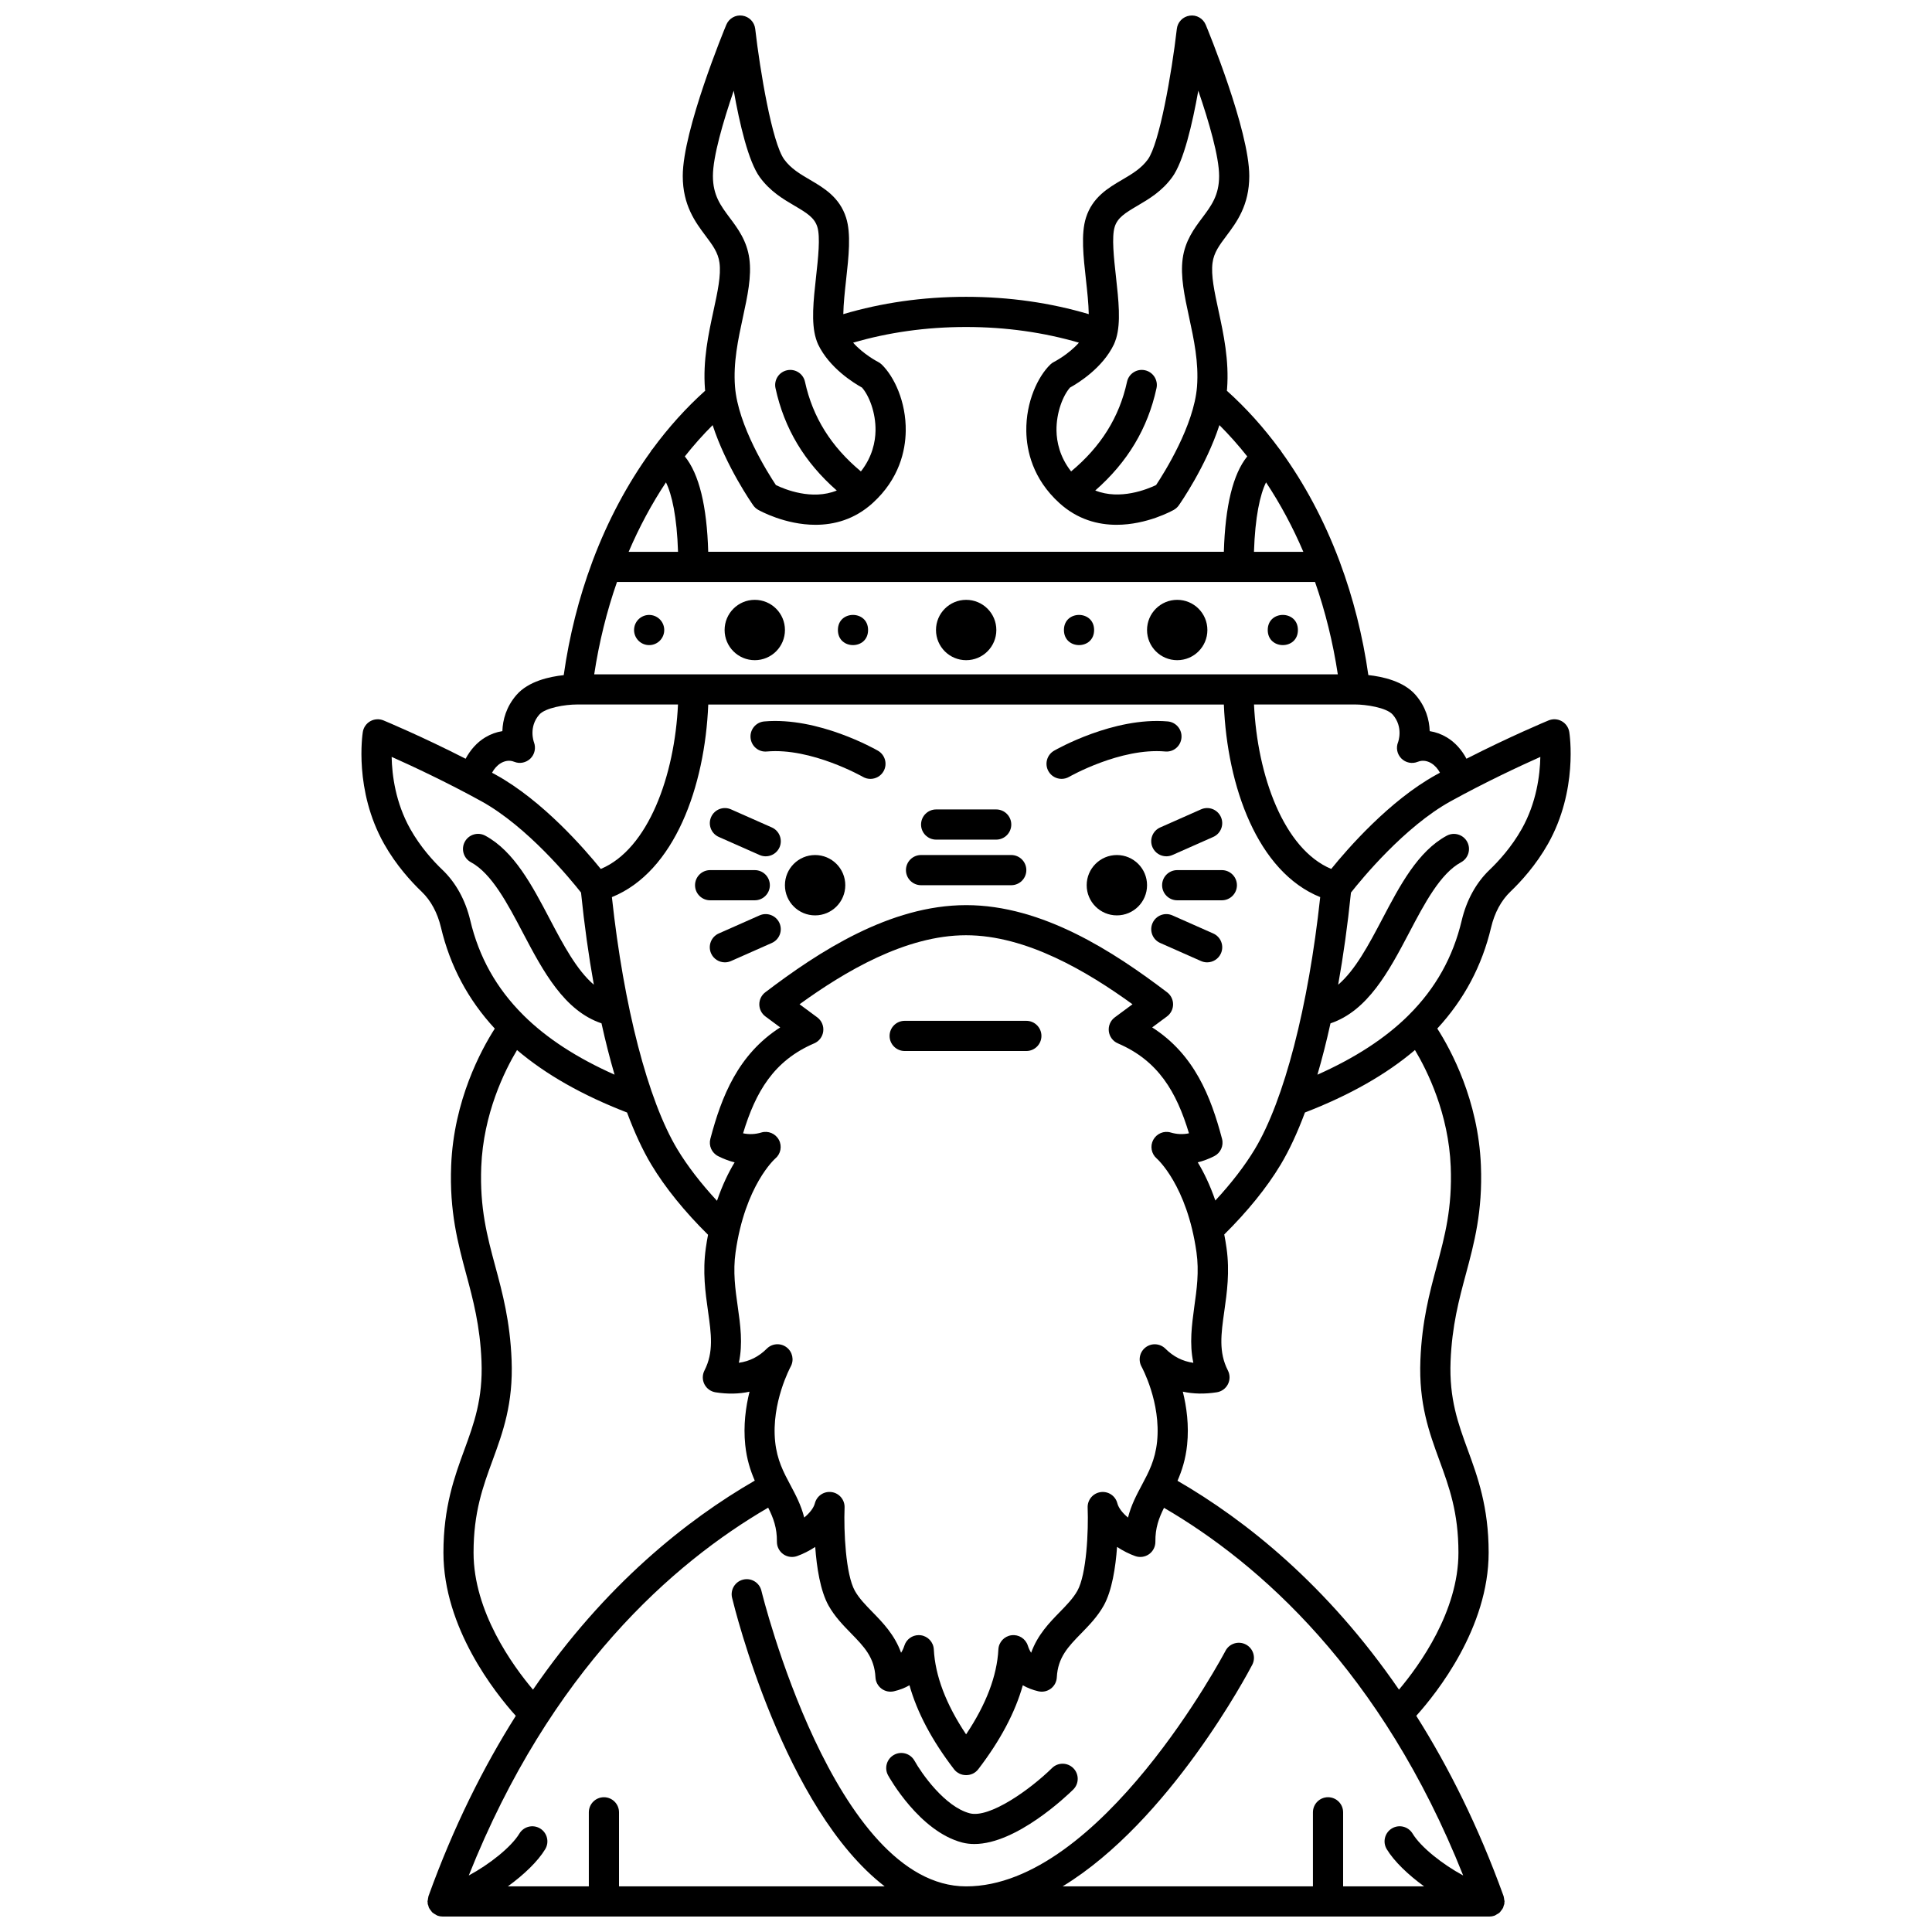 <?xml version="1.0" encoding="UTF-8"?>
<!-- Uploaded to: SVG Repo, www.svgrepo.com, Generator: SVG Repo Mixer Tools -->
<svg width="800px" height="800px" version="1.1" viewBox="144 144 512 512" xmlns="http://www.w3.org/2000/svg">
 <defs>
  <clipPath id="a">
   <path d="m239 148.09h322v503.81h-322z"/>
  </clipPath>
 </defs>
 <path d="m447.98 378.59c0 4.418-3.582 7.996-7.996 7.996-4.418 0-8-3.578-8-7.996 0-4.414 3.582-7.996 8-7.996 4.414 0 7.996 3.582 7.996 7.996"/>
 <path d="m368.01 378.59c0 4.418-3.582 7.996-7.996 7.996-4.418 0-8-3.578-8-7.996 0-4.414 3.582-7.996 8-7.996 4.414 0 7.996 3.582 7.996 7.996"/>
 <path d="m415.99 414.53h-32.242c-2.207 0-4 1.793-4 4s1.793 4 4 4h32.242c2.207 0 4-1.793 4-4s-1.793-4-4-4z"/>
 <path d="m392.09 366.51h15.91c2.207 0 4-1.793 4-4s-1.793-4-4-4h-15.91c-2.207 0-4 1.793-4 4s1.789 4 4 4z"/>
 <path d="m411.99 370.59h-23.906c-2.207 0-4 1.793-4 4s1.793 4 4 4h23.906c2.207 0 4-1.793 4-4s-1.793-4-4-4z"/>
 <path d="m344.02 382.59c2.207 0 4-1.793 4-4 0-2.207-1.793-4-4-4h-11.828c-2.207 0-4 1.793-4 4 0 2.207 1.793 4 4 4z"/>
 <path d="m348.54 363.28-10.812-4.789c-2.019-0.898-4.383 0.016-5.273 2.035-0.895 2.019 0.016 4.383 2.035 5.273l10.812 4.789c0.527 0.234 1.078 0.344 1.621 0.344 1.531 0 3-0.887 3.66-2.379 0.883-2.016-0.027-4.379-2.043-5.273z"/>
 <path d="m345.29 386.59-10.812 4.789c-2.019 0.895-2.93 3.254-2.035 5.273 0.66 1.492 2.125 2.379 3.66 2.379 0.539 0 1.09-0.113 1.621-0.344l10.812-4.789c2.019-0.895 2.93-3.254 2.035-5.273-0.898-2.012-3.262-2.934-5.281-2.035z"/>
 <path d="m467.8 374.59h-11.828c-2.207 0-4 1.793-4 4s1.793 4 4 4h11.828c2.207 0 4-1.793 4-4-0.004-2.211-1.793-4-4-4z"/>
 <path d="m449.43 368.55c0.66 1.492 2.125 2.379 3.66 2.379 0.539 0 1.09-0.113 1.621-0.344l10.812-4.789c2.019-0.895 2.93-3.254 2.035-5.273-0.895-2.019-3.25-2.934-5.273-2.035l-10.812 4.789c-2.027 0.895-2.938 3.258-2.043 5.273z"/>
 <path d="m465.52 391.38-10.812-4.789c-2.016-0.902-4.383 0.016-5.273 2.035-0.895 2.019 0.016 4.383 2.035 5.273l10.812 4.789c0.527 0.234 1.078 0.344 1.621 0.344 1.531 0 3-0.887 3.66-2.379 0.891-2.019-0.023-4.379-2.043-5.273z"/>
 <path d="m376.67 342.95c-0.641-0.367-15.816-9.023-30.133-7.762-2.199 0.191-3.828 2.133-3.633 4.332 0.191 2.199 2.106 3.856 4.332 3.633 11.754-1.047 25.309 6.648 25.445 6.727 0.629 0.359 1.316 0.531 1.992 0.531 1.383 0 2.731-0.719 3.469-2.004 1.094-1.914 0.438-4.356-1.473-5.457z"/>
 <path d="m452.77 343.15c2.25 0.215 4.137-1.434 4.332-3.633 0.191-2.199-1.434-4.137-3.633-4.332-14.316-1.242-29.492 7.394-30.133 7.762-1.914 1.105-2.57 3.551-1.469 5.461 0.738 1.285 2.082 2 3.465 2 0.676 0 1.363-0.172 1.996-0.535 0.133-0.078 13.598-7.75 25.441-6.723z"/>
 <path d="m408.04 310.96c0 4.418-3.578 7.996-7.996 7.996s-7.996-3.578-7.996-7.996c0-4.414 3.578-7.996 7.996-7.996s7.996 3.582 7.996 7.996"/>
 <path d="m352.02 310.96c0 4.418-3.578 7.996-7.996 7.996-4.414 0-7.996-3.578-7.996-7.996 0-4.414 3.582-7.996 7.996-7.996 4.418 0 7.996 3.582 7.996 7.996"/>
 <path d="m374.05 310.96c0 5.332-7.996 5.332-7.996 0s7.996-5.332 7.996 0"/>
 <path d="m315.73 314.95c2.203 0.168 4.121-1.48 4.289-3.684 0.168-2.203-1.48-4.121-3.684-4.289-2.203-0.168-4.121 1.48-4.289 3.684-0.164 2.199 1.484 4.121 3.684 4.289z"/>
 <path d="m463.97 310.96c0 4.418-3.578 7.996-7.996 7.996-4.418 0-7.996-3.578-7.996-7.996 0-4.414 3.578-7.996 7.996-7.996 4.418 0 7.996 3.582 7.996 7.996"/>
 <path d="m433.95 310.96c0 5.332-7.996 5.332-7.996 0s7.996-5.332 7.996 0"/>
 <path d="m487.96 310.96c0 5.332-7.996 5.332-7.996 0s7.996-5.332 7.996 0"/>
 <g clip-path="url(#a)">
  <path d="m559.87 337.98c-0.191-1.207-0.926-2.258-1.996-2.859-1.07-0.598-2.352-0.668-3.484-0.203-0.488 0.203-10.105 4.203-21.762 10.156-1.227-2.309-2.981-4.328-5.203-5.66-1.434-0.863-2.977-1.414-4.539-1.656-0.094-3.004-1.039-6.473-3.742-9.59-3.16-3.648-8.766-4.863-12.52-5.266-1.48-10.441-4.027-20.48-7.531-29.891-0.055-0.172-0.105-0.34-0.184-0.5-3.984-10.559-9.168-20.293-15.379-28.867-0.016-0.031-0.012-0.066-0.027-0.102-0.105-0.199-0.277-0.328-0.402-0.5-4.211-5.738-8.883-10.934-13.969-15.492 0.012-0.148 0.039-0.297 0.051-0.445 0.586-7.574-0.93-14.598-2.269-20.801-1.082-5.023-2.023-9.355-1.578-12.668 0.363-2.719 1.828-4.668 3.676-7.133 2.699-3.602 6.059-8.082 6.059-15.863 0-12.145-11.062-38.938-11.535-40.066-0.699-1.684-2.453-2.707-4.25-2.426-1.805 0.25-3.207 1.691-3.414 3.504-1.363 11.859-4.644 30.434-7.68 34.598-1.766 2.426-4.215 3.863-6.805 5.383-3.688 2.164-7.867 4.613-9.594 10.051-1.355 4.269-0.695 10.246 0.008 16.578 0.324 2.93 0.688 6.262 0.73 8.988-10.098-2.988-20.977-4.59-32.523-4.59-11.543 0-22.426 1.602-32.523 4.59 0.043-2.727 0.406-6.059 0.73-8.988 0.703-6.328 1.363-12.309 0.008-16.578-1.727-5.438-5.906-7.891-9.594-10.051-2.59-1.52-5.039-2.953-6.809-5.387-3.203-4.394-6.414-23.555-7.68-34.598-0.207-1.812-1.613-3.25-3.414-3.504-1.805-0.277-3.555 0.742-4.25 2.426-0.477 1.133-11.539 27.926-11.539 40.07 0 7.777 3.359 12.258 6.059 15.863 1.848 2.469 3.312 4.414 3.676 7.133 0.445 3.312-0.492 7.644-1.578 12.668-1.34 6.203-2.859 13.227-2.269 20.797 0.012 0.148 0.039 0.297 0.051 0.445-5.082 4.562-9.758 9.758-13.965 15.488-0.133 0.176-0.305 0.305-0.402 0.504-0.016 0.031-0.012 0.066-0.027 0.102-6.211 8.578-11.395 18.312-15.379 28.871-0.074 0.16-0.125 0.328-0.18 0.496-3.508 9.418-6.055 19.465-7.531 29.91-3.758 0.398-9.352 1.598-12.52 5.25-2.699 3.113-3.648 6.582-3.738 9.59-1.562 0.238-3.102 0.793-4.539 1.656-2.223 1.336-3.973 3.359-5.203 5.66-11.66-5.953-21.273-9.953-21.762-10.156-1.133-0.465-2.41-0.391-3.484 0.203-1.066 0.598-1.805 1.652-1.996 2.859-0.102 0.625-2.352 15.465 5.633 29.648 3.188 5.656 7.172 10.016 9.961 12.68 2.43 2.324 4.199 5.598 5.117 9.477 2.418 10.211 7.156 19.109 14.262 26.805-3.59 5.606-10.875 18.992-11.559 36.289-0.484 12.188 1.785 20.609 3.977 28.754 1.816 6.734 3.688 13.699 4.062 23.117 0.395 9.969-2.004 16.523-4.543 23.457-2.598 7.098-5.547 15.145-5.547 27.254 0 19.945 13.715 37.176 19.176 43.254-8.543 13.535-16.473 29.301-23.156 47.836-0.023 0.062-0.008 0.133-0.027 0.195-0.066 0.219-0.078 0.445-0.113 0.676-0.02 0.164-0.098 0.312-0.098 0.48 0 0.035 0.02 0.066 0.02 0.105 0.004 0.109 0.023 0.211 0.035 0.32 0.008 0.066-0.02 0.129-0.008 0.195 0.027 0.188 0.129 0.344 0.18 0.52 0.047 0.164 0.062 0.336 0.133 0.488 0.031 0.066 0.07 0.129 0.109 0.195 0.125 0.238 0.293 0.441 0.461 0.645 0.109 0.133 0.184 0.285 0.309 0.402 0.039 0.035 0.074 0.07 0.117 0.109 0.219 0.191 0.477 0.324 0.73 0.465 0.148 0.082 0.277 0.191 0.438 0.258 0.035 0.016 0.066 0.035 0.105 0.051 0.008 0.004 0.012 0.008 0.016 0.012 0.449 0.16 0.902 0.238 1.355 0.238h0.012 277.4 0.012c0.453 0 0.906-0.078 1.355-0.238 0.008-0.004 0.012-0.008 0.016-0.012 0.035-0.012 0.066-0.035 0.105-0.051 0.16-0.062 0.289-0.172 0.438-0.258 0.258-0.145 0.516-0.273 0.734-0.469 0.039-0.035 0.074-0.066 0.113-0.105 0.125-0.121 0.203-0.273 0.312-0.406 0.168-0.207 0.336-0.406 0.461-0.652 0.031-0.062 0.07-0.121 0.102-0.184 0.066-0.156 0.082-0.328 0.137-0.492 0.051-0.176 0.152-0.332 0.18-0.52 0.012-0.066-0.016-0.133-0.008-0.203 0.012-0.105 0.031-0.199 0.035-0.309 0-0.039 0.023-0.07 0.023-0.113 0-0.172-0.074-0.316-0.098-0.48-0.027-0.23-0.043-0.461-0.113-0.684-0.02-0.062-0.004-0.129-0.027-0.191-0.023-0.066-0.051-0.129-0.074-0.191-0.004-0.004-0.004-0.012-0.004-0.016-6.664-18.445-14.566-34.141-23.078-47.625 5.461-6.07 19.18-23.309 19.18-43.258 0-12.105-2.945-20.156-5.547-27.254-2.539-6.938-4.938-13.496-4.543-23.461 0.375-9.418 2.25-16.383 4.062-23.113 2.191-8.145 4.457-16.57 3.977-28.754-0.684-17.297-7.969-30.684-11.559-36.289 7.102-7.695 11.844-16.598 14.262-26.809 0.914-3.875 2.688-7.152 5.117-9.473 2.785-2.664 6.773-7.019 9.965-12.68 7.981-14.172 5.731-29.012 5.633-29.637zm-45.363 2.699c-0.609 1.492-0.262 3.199 0.879 4.336 1.141 1.137 2.848 1.48 4.34 0.867 1.445-0.586 2.746-0.121 3.578 0.379 0.969 0.582 1.746 1.488 2.301 2.519-0.344 0.188-0.684 0.367-1.027 0.559-12.418 6.848-23.547 19.695-27.789 24.938-12.602-5.269-19.594-24.777-20.465-43.582h26.801 0.066c2.672 0 8.25 0.785 9.91 2.703 2.856 3.297 1.453 7.164 1.406 7.281zm-54.25 164.48c-2.852-0.391-5.297-1.637-7.41-3.742-1.406-1.406-3.641-1.566-5.234-0.363-1.59 1.199-2.055 3.391-1.086 5.133 0.051 0.094 5.188 9.48 4.109 19.871-0.504 4.867-2.215 8.082-4.031 11.48-1.402 2.633-2.836 5.316-3.672 8.637-1.395-1.16-2.492-2.5-2.828-3.793-0.508-1.98-2.414-3.25-4.453-2.953-2.019 0.297-3.496 2.07-3.414 4.109 0.242 6.215-0.285 17.695-2.727 22.047-1.125 2-2.848 3.766-4.672 5.637-2.695 2.762-5.871 6.012-7.574 10.777-0.355-0.539-0.648-1.172-0.887-1.914-0.598-1.832-2.41-2.981-4.328-2.727-1.91 0.25-3.371 1.832-3.469 3.754-0.363 7.008-3.238 14.566-8.555 22.512-5.316-7.945-8.191-15.5-8.555-22.512-0.102-1.922-1.559-3.504-3.469-3.754-0.176-0.023-0.352-0.035-0.523-0.035-1.711 0-3.258 1.094-3.797 2.758-0.242 0.738-0.531 1.375-0.887 1.914-1.703-4.762-4.879-8.012-7.574-10.777-1.824-1.867-3.547-3.633-4.672-5.637-2.441-4.356-2.969-15.832-2.727-22.047 0.078-2.043-1.391-3.82-3.414-4.113-2.027-0.297-3.938 0.98-4.453 2.953-0.332 1.297-1.43 2.641-2.828 3.793-0.836-3.324-2.269-6.004-3.672-8.637-1.816-3.402-3.527-6.613-4.031-11.48-1.066-10.309 4.066-19.785 4.109-19.871 0.969-1.742 0.504-3.934-1.086-5.133-1.594-1.203-3.832-1.043-5.234 0.363-2.106 2.106-4.559 3.352-7.41 3.742 1.098-5.09 0.398-10.027-0.285-14.848-0.648-4.566-1.32-9.285-0.578-14.473 2.519-17.746 10.449-24.742 10.496-24.789 1.465-1.211 1.875-3.281 0.984-4.957-0.895-1.68-2.84-2.504-4.664-1.957-1.605 0.477-3.203 0.551-4.832 0.211 3.32-10.996 8.148-19.254 18.852-23.84 1.316-0.562 2.231-1.789 2.394-3.211 0.168-1.422-0.441-2.828-1.59-3.68l-4.688-3.469c11.918-8.621 28.086-18.289 44.117-18.289 16.035 0 32.199 9.664 44.117 18.289l-4.688 3.469c-1.152 0.852-1.754 2.254-1.59 3.68 0.168 1.418 1.078 2.648 2.394 3.211 10.703 4.586 15.535 12.844 18.852 23.84-1.625 0.336-3.223 0.262-4.832-0.211-1.809-0.543-3.727 0.281-4.629 1.934-0.902 1.656-0.508 3.727 0.918 4.957 0.078 0.066 8.008 7.07 10.527 24.812 0.738 5.191 0.066 9.91-0.578 14.473-0.641 4.828-1.34 9.77-0.246 14.855zm1.16-53.125c1.465-0.359 2.922-0.91 4.375-1.645 1.684-0.852 2.539-2.762 2.059-4.586-2.957-11.199-7.328-22.367-18.512-29.531l3.918-2.902c1.012-0.75 1.613-1.93 1.621-3.191 0.008-1.254-0.578-2.445-1.578-3.207-14.164-10.754-33.012-23.102-53.25-23.102s-39.09 12.348-53.25 23.102c-1 0.758-1.586 1.953-1.578 3.207 0.008 1.258 0.609 2.438 1.621 3.191l3.918 2.902c-11.184 7.164-15.555 18.328-18.512 29.531-0.484 1.824 0.375 3.734 2.055 4.586 1.453 0.734 2.91 1.285 4.375 1.648-1.574 2.59-3.234 5.977-4.672 10.184-4.238-4.566-7.891-9.297-10.535-13.707-7.773-12.953-14.184-37.766-17.316-66.77 16.637-6.723 24.66-29.352 25.535-51.039h136.64c0.875 21.688 8.898 44.32 25.535 51.039-3.133 29.004-9.543 53.816-17.316 66.77-2.633 4.387-6.266 9.094-10.477 13.637-1.438-4.176-3.09-7.539-4.656-10.117zm-153.91-153.8h184.99c2.711 7.762 4.746 15.965 6.035 24.469h-197.06c1.289-8.508 3.324-16.707 6.035-24.469zm12.98-26.406c1.578 3.211 2.906 9.117 3.199 18.41h-13.086c2.809-6.566 6.121-12.73 9.887-18.41zm168.91 18.41h-13.082c0.293-9.293 1.621-15.199 3.199-18.41 3.766 5.68 7.078 11.844 9.883 18.41zm-49.988-86.133c0.758-2.394 2.684-3.617 6.019-5.578 3.035-1.781 6.473-3.797 9.223-7.574 3.008-4.125 5.332-14.074 6.91-22.922 2.836 8.27 5.516 17.504 5.516 22.609 0 5.113-2.066 7.867-4.457 11.062-2.141 2.852-4.562 6.082-5.203 10.863-0.633 4.699 0.496 9.906 1.688 15.422 1.285 5.941 2.609 12.082 2.113 18.488-0.801 10.305-8.699 22.836-10.84 26.062-2.328 1.117-9.57 4.074-16.125 1.445 8.566-7.516 13.91-16.426 16.23-27.109 0.469-2.16-0.898-4.285-3.059-4.754-2.168-0.469-4.289 0.902-4.754 3.059-2.039 9.379-6.914 17.172-14.816 23.75-3.031-3.852-3.828-7.871-3.875-10.797-0.074-4.812 1.734-9.332 3.586-11.426 2.121-1.172 8.648-5.172 11.645-11.469 0.199-0.426 0.355-0.887 0.508-1.355 0.012-0.031 0.039-0.059 0.051-0.094 0.008-0.02 0-0.043 0.008-0.066 1.301-4.242 0.656-10.137-0.031-16.34-0.555-4.984-1.18-10.625-0.336-13.277zm-106.48-13.465c0-5.106 2.68-14.344 5.516-22.609 1.57 8.848 3.898 18.797 6.906 22.922 2.75 3.777 6.191 5.797 9.223 7.578 3.336 1.957 5.258 3.18 6.019 5.578 0.844 2.656 0.219 8.301-0.332 13.277-0.688 6.223-1.332 12.125-0.02 16.371 0.004 0.012 0 0.023 0.004 0.035 0.004 0.016 0.016 0.023 0.02 0.035 0.156 0.488 0.32 0.973 0.527 1.414 2.996 6.297 9.523 10.297 11.645 11.469 1.852 2.094 3.668 6.613 3.586 11.426-0.047 2.922-0.844 6.945-3.875 10.797-7.902-6.578-12.777-14.371-14.816-23.75-0.469-2.16-2.59-3.527-4.754-3.059-2.16 0.469-3.527 2.594-3.059 4.754 2.32 10.688 7.664 19.602 16.234 27.117-6.57 2.664-13.789-0.309-16.129-1.445-2.137-3.211-10.039-15.723-10.84-26.07-0.5-6.406 0.832-12.547 2.113-18.488 1.191-5.516 2.32-10.727 1.688-15.422-0.645-4.781-3.066-8.012-5.203-10.863-2.387-3.195-4.453-5.953-4.453-11.066zm-0.074 66.02c3.562 10.945 10.395 20.746 10.766 21.273 0.34 0.484 0.781 0.879 1.293 1.172 0.445 0.25 7.133 3.973 15.195 3.973 4.91 0 10.328-1.379 15.156-5.762 7.094-6.445 8.68-13.918 8.762-19.055 0.125-7.828-3.106-14.508-6.363-17.66-0.293-0.285-0.637-0.523-1-0.707-0.051-0.023-3.801-1.953-6.578-5.082 9.266-2.703 19.273-4.156 29.918-4.156 10.648 0 20.656 1.453 29.918 4.156-2.762 3.117-6.496 5.043-6.578 5.082-0.367 0.184-0.707 0.418-1 0.707-3.254 3.152-6.484 9.832-6.363 17.66 0.078 5.137 1.668 12.609 8.762 19.055 4.832 4.383 10.246 5.762 15.156 5.762 8.062 0 14.75-3.723 15.195-3.973 0.508-0.293 0.953-0.688 1.293-1.172 0.367-0.523 7.207-10.328 10.77-21.273 2.586 2.582 5.047 5.352 7.375 8.293-3.769 4.644-5.844 13.109-6.199 25.281h-136.65c-0.348-12.176-2.426-20.637-6.199-25.281 2.328-2.941 4.785-5.711 7.375-8.293zm-56.16 89.602c0.836-0.5 2.141-0.969 3.578-0.379 1.473 0.605 3.148 0.246 4.289-0.855 1.141-1.109 1.504-2.816 0.949-4.301-0.062-0.164-1.469-4.031 1.383-7.32 1.598-1.848 6.894-2.707 9.973-2.707h0.004 0.004 0.004 26.797c-0.871 18.805-7.859 38.312-20.465 43.582-4.238-5.242-15.371-18.09-27.789-24.938-0.344-0.188-0.684-0.371-1.027-0.559 0.555-1.035 1.332-1.938 2.301-2.523zm-15.441 28.262c-2.394-2.285-5.816-6.023-8.516-10.82-3.934-6.988-4.856-14.328-4.949-19.125 5.492 2.453 14.59 6.699 23.781 11.762 12.195 6.731 23.609 20.641 26.406 24.195 0.875 8.574 2.019 16.75 3.391 24.414-4.508-3.844-8.051-10.484-11.711-17.457-4.625-8.805-9.41-17.91-17.066-22.035-1.941-1.043-4.371-0.32-5.418 1.625-1.047 1.941-0.32 4.371 1.625 5.418 5.504 2.969 9.711 10.973 13.777 18.711 5.367 10.215 10.957 20.656 20.828 23.98 1.059 4.812 2.219 9.359 3.461 13.605-9.98-4.445-17.961-9.625-24.078-15.68-0.043-0.035-0.062-0.09-0.109-0.125-0.008-0.008-0.016-0.008-0.023-0.012-7.113-7.082-11.723-15.348-14.023-25.047-1.273-5.379-3.824-10.02-7.375-13.41zm8.242 180.94c0-10.688 2.453-17.402 5.059-24.504 2.695-7.363 5.481-14.98 5.023-26.527-0.41-10.316-2.402-17.719-4.332-24.879-2.133-7.914-4.141-15.391-3.711-26.359 0.555-14.047 6.172-25.395 9.48-30.922 7.652 6.504 17.363 11.996 29.156 16.555 1.996 5.34 4.144 9.992 6.434 13.805 3.688 6.144 8.891 12.527 15.031 18.594-0.215 1.129-0.414 2.285-0.586 3.504-0.895 6.316-0.113 11.844 0.578 16.723 0.863 6.082 1.543 10.887-0.945 15.75-0.582 1.145-0.582 2.496-0.004 3.637 0.582 1.145 1.68 1.934 2.945 2.137 3.215 0.504 6.227 0.445 9.008-0.164-1.008 4.043-1.672 8.934-1.141 14.082 0.395 3.84 1.383 6.844 2.527 9.484-18.016 10.406-39.641 27.559-58.77 55.395-5.406-6.402-15.754-20.684-15.754-36.309zm204.66 24.34c-1.957-1.023-4.375-0.266-5.394 1.691-0.328 0.625-33.023 62.414-68.727 62.414-34.988 0-54.07-77.57-54.258-78.352-0.516-2.152-2.68-3.469-4.82-2.949-2.148 0.516-3.469 2.676-2.949 4.82 0.668 2.777 13.773 55.965 40.445 76.48h-70.41v-19.625c0-2.207-1.793-4-4-4s-4 1.793-4 4v19.625h-21.457c4.227-3.074 7.93-6.594 9.898-9.852 1.145-1.891 0.539-4.348-1.348-5.492-1.895-1.148-4.348-0.539-5.492 1.348-2.191 3.617-7.945 8.16-13.418 11.113 21.641-54.305 54.145-82.812 79.348-97.48 1.379 2.75 2.356 5.356 2.312 9.016-0.016 1.312 0.613 2.543 1.676 3.309 1.07 0.758 2.441 0.945 3.672 0.508 1.559-0.559 3.219-1.383 4.805-2.426 0.391 5.418 1.344 11.633 3.543 15.555 1.641 2.918 3.816 5.152 5.918 7.309 3.481 3.566 6.231 6.383 6.504 11.699 0.059 1.18 0.645 2.273 1.582 2.988 0.945 0.711 2.156 0.973 3.309 0.703 1.512-0.348 2.887-0.883 4.121-1.594 2.019 7.191 5.965 14.641 11.801 22.246 0.789 1.027 1.977 1.566 3.176 1.566h0.082c1.199 0 2.387-0.539 3.176-1.566 5.832-7.606 9.781-15.059 11.801-22.246 1.234 0.711 2.609 1.246 4.121 1.594 1.156 0.27 2.363 0.008 3.309-0.703 0.945-0.711 1.523-1.805 1.582-2.988 0.277-5.316 3.023-8.133 6.504-11.699 2.102-2.16 4.281-4.391 5.918-7.309 2.199-3.918 3.152-10.137 3.543-15.555 1.59 1.043 3.25 1.871 4.809 2.426 1.227 0.438 2.598 0.25 3.672-0.508 1.066-0.758 1.691-1.996 1.676-3.309-0.043-3.641 0.918-6.238 2.285-8.973 25.191 14.68 57.66 43.18 79.285 97.434-5.469-2.949-11.223-7.492-13.414-11.113-1.148-1.887-3.598-2.496-5.492-1.348-1.887 1.145-2.496 3.602-1.348 5.492 1.973 3.258 5.672 6.777 9.898 9.852h-21.461v-19.625c0-2.207-1.793-4-4-4-2.207 0-4 1.793-4 4v19.625h-66.332c28.324-17.25 49.141-56.59 50.25-58.719 1.016-1.945 0.258-4.359-1.699-5.383zm50.594-100.25c-1.926 7.16-3.918 14.566-4.332 24.879-0.461 11.547 2.328 19.164 5.023 26.531 2.598 7.106 5.059 13.816 5.059 24.504 0 15.578-10.352 29.887-15.758 36.301-19.105-27.797-40.699-44.938-58.691-55.348 1.152-2.652 2.148-5.672 2.547-9.535 0.531-5.152-0.133-10.039-1.141-14.082 2.785 0.609 5.793 0.668 9.008 0.164 1.266-0.195 2.363-0.992 2.945-2.137 0.582-1.145 0.578-2.5-0.004-3.637-2.492-4.863-1.812-9.664-0.949-15.75 0.691-4.879 1.48-10.406 0.582-16.723-0.176-1.234-0.379-2.422-0.602-3.574 6.109-6.047 11.289-12.402 14.953-18.52 2.285-3.809 4.438-8.465 6.434-13.805 11.789-4.559 21.5-10.047 29.152-16.555 3.301 5.531 8.926 16.879 9.48 30.922 0.434 10.973-1.578 18.449-3.707 26.363zm22.512-115.85c-2.703 4.797-6.125 8.531-8.52 10.82-3.551 3.394-6.102 8.031-7.375 13.414-2.301 9.699-6.91 17.965-14.023 25.047-0.008 0.004-0.016 0.008-0.023 0.012-0.043 0.035-0.062 0.09-0.109 0.125-6.117 6.055-14.102 11.23-24.082 15.684 1.242-4.246 2.402-8.793 3.461-13.605 9.871-3.324 15.461-13.766 20.828-23.98 4.066-7.742 8.273-15.746 13.777-18.711 1.941-1.047 2.668-3.477 1.625-5.418-1.047-1.941-3.477-2.668-5.418-1.625-7.656 4.125-12.438 13.23-17.066 22.035-3.664 6.973-7.207 13.613-11.711 17.457 1.371-7.664 2.516-15.84 3.391-24.414 2.801-3.555 14.211-17.465 26.406-24.195 9.188-5.066 18.289-9.309 23.781-11.762-0.094 4.793-1.008 12.129-4.941 19.117z"/>
 </g>
 <path d="m422.8 612.55c-5.914 5.801-16.602 13.344-21.797 11.996-6.625-1.727-12.828-10.645-14.652-13.934-1.074-1.93-3.508-2.629-5.434-1.555-1.93 1.07-2.633 3.5-1.562 5.43 0.332 0.605 8.316 14.848 19.633 17.801 1.047 0.273 2.125 0.395 3.227 0.395 11.172 0 24.57-12.832 26.195-14.43 1.574-1.547 1.594-4.078 0.047-5.652-1.555-1.574-4.09-1.598-5.656-0.051z"/>
</svg>